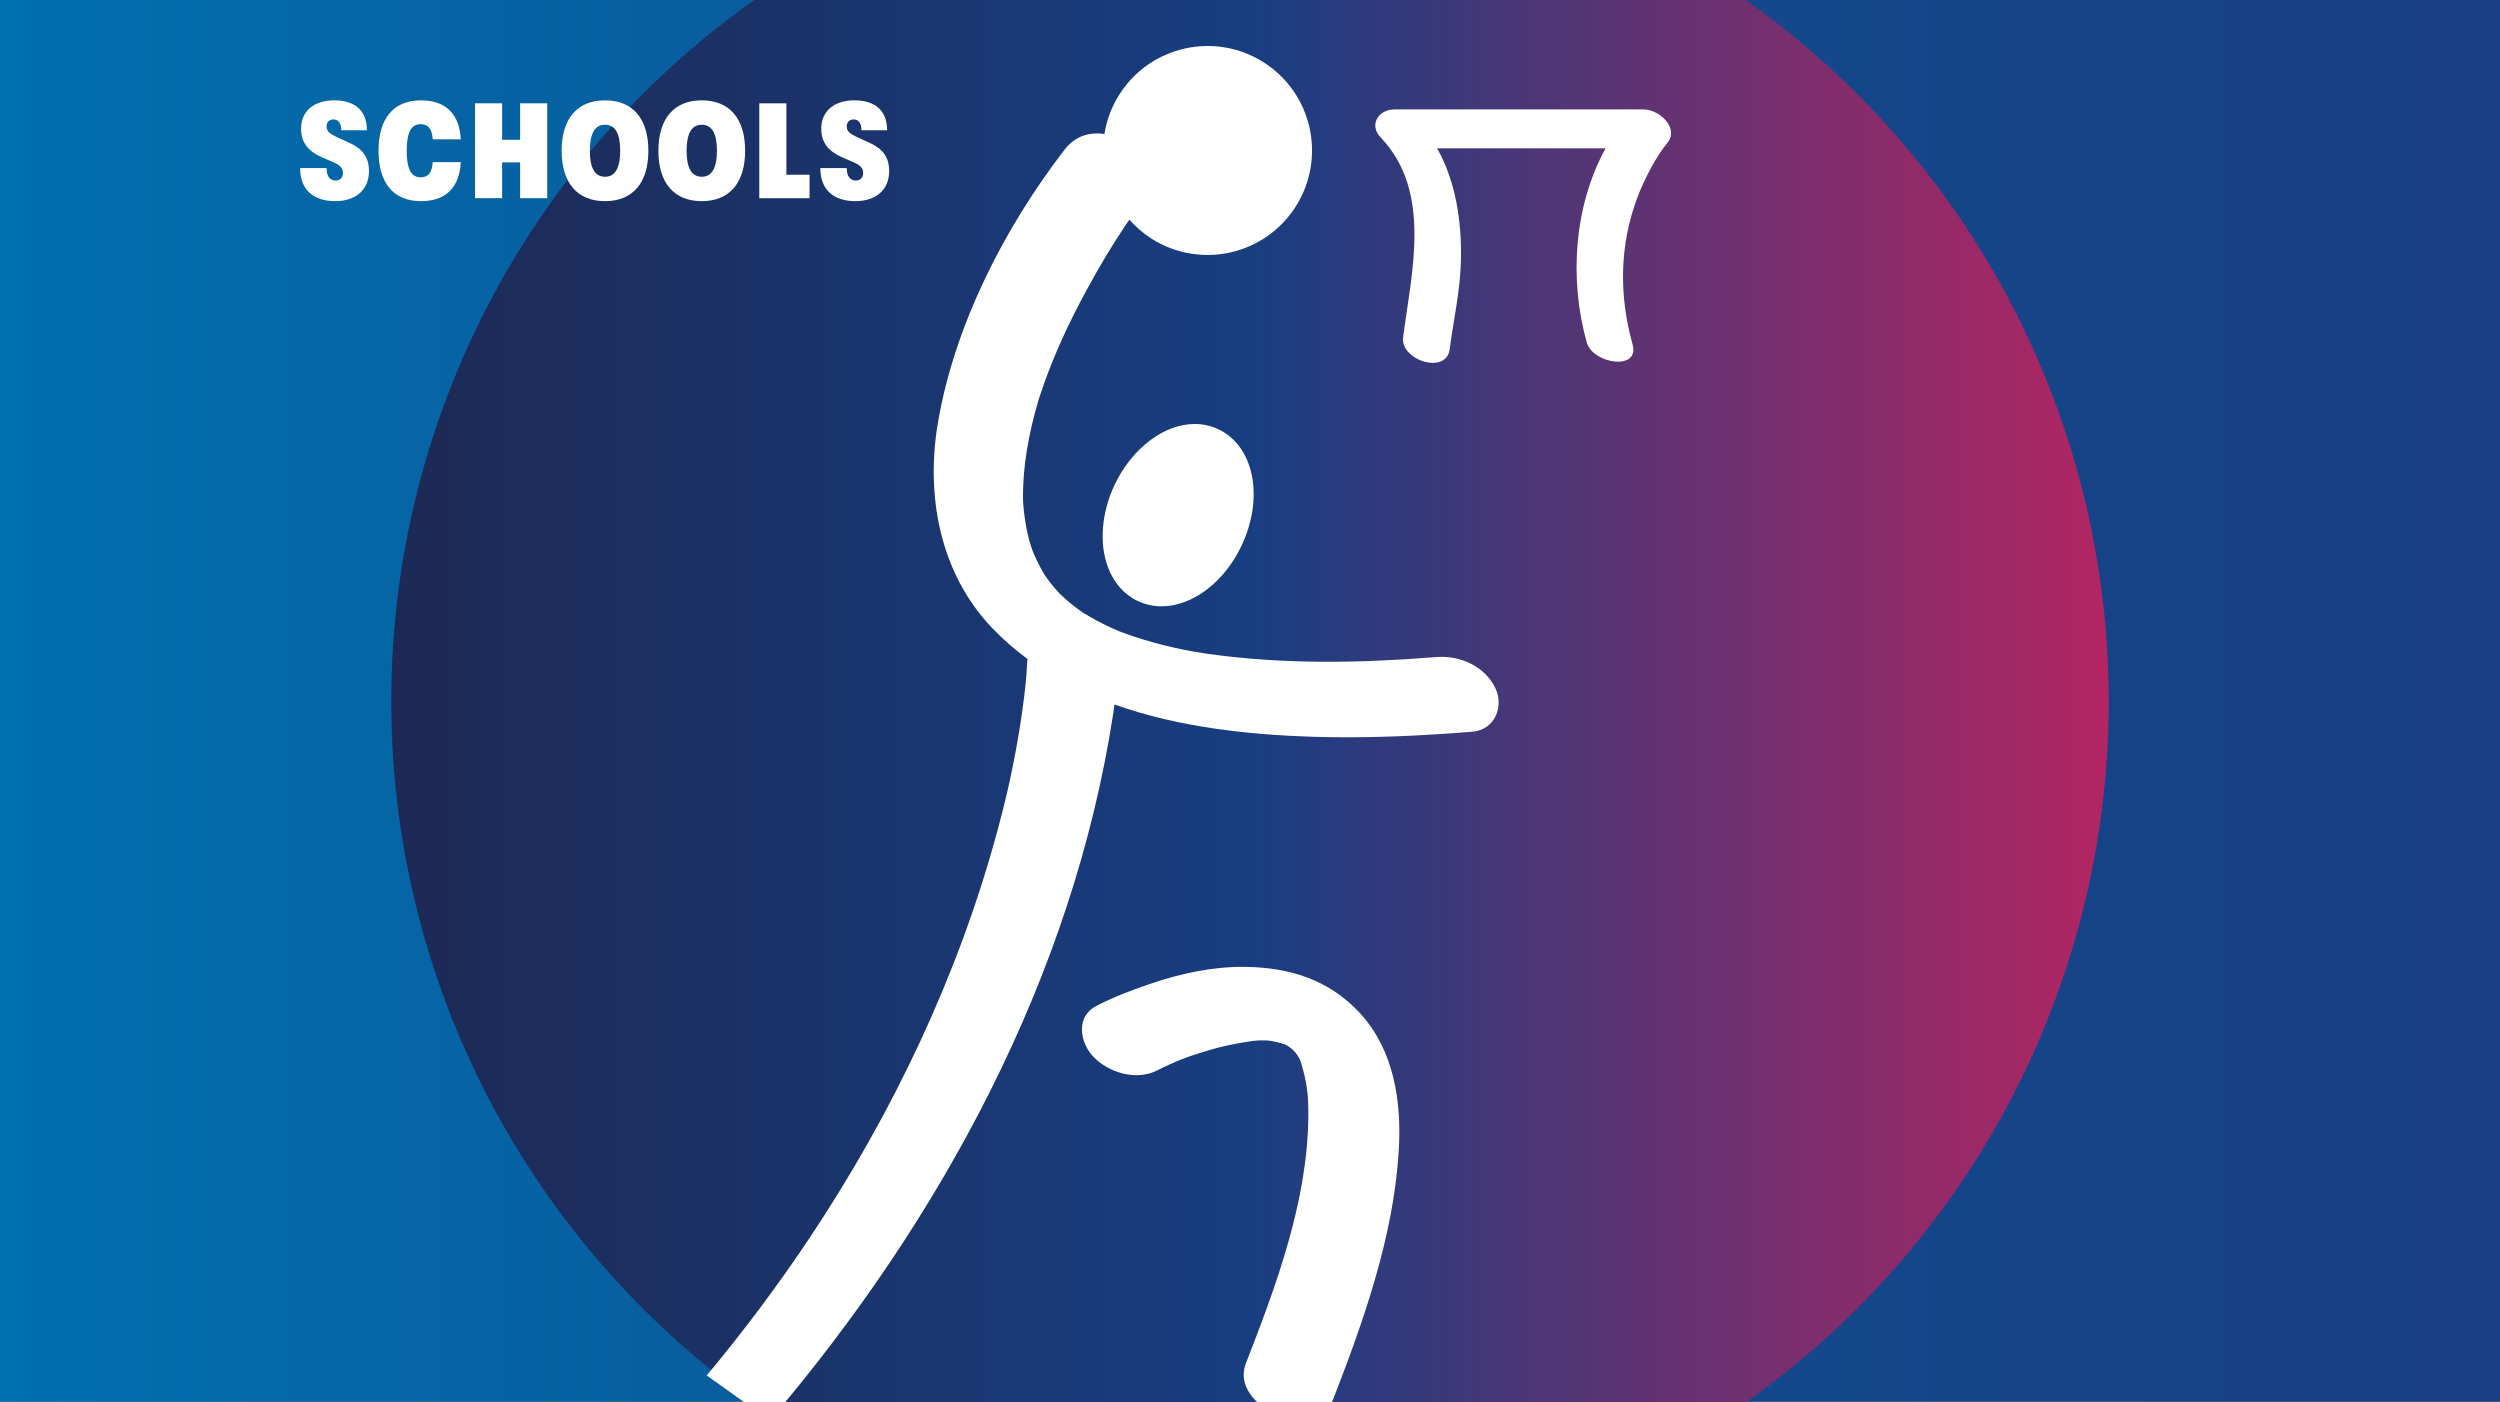 <?xml version="1.0" encoding="UTF-8"?> <svg xmlns="http://www.w3.org/2000/svg" xmlns:xlink="http://www.w3.org/1999/xlink" version="1.1" id="BG_SCHOOLS_blue" x="0px" y="0px" viewBox="0 0 369 207" style="enable-background:new 0 0 369 207;" xml:space="preserve"><rect x="0" y="0" width="369" height="207" fill="#808080" stroke="none"/> <style type="text/css"> .st0{fill:url(#SVGID_1_);} .st1{fill:url(#SVGID_00000007417053730783661210000012768579115765880704_);} .st2{fill:#FFFFFF;} </style> <g> <linearGradient id="SVGID_1_" gradientUnits="userSpaceOnUse" x1="369" y1="103.376" x2="-9.094947e-13" y2="103.376"> <stop offset="0" style="stop-color:#183E83"></stop> <stop offset="0.281" style="stop-color:#14478B"></stop> <stop offset="0.739" style="stop-color:#085FA0"></stop> <stop offset="1" style="stop-color:#0070AF"></stop> </linearGradient> <rect y="-0.12" class="st0" width="369" height="207"></rect> </g> <g> <linearGradient id="SVGID_00000054244792630427262440000000419545515622251152_" gradientUnits="userSpaceOnUse" x1="57.75" y1="103.5" x2="311.25" y2="103.5"> <stop offset="0" style="stop-color:#1D2955"></stop> <stop offset="0.5" style="stop-color:#183E81"></stop> <stop offset="1" style="stop-color:#B32562"></stop> </linearGradient> <circle style="fill:url(#SVGID_00000054244792630427262440000000419545515622251152_);" cx="184.5" cy="103.5" r="126.75"></circle> </g> <g> <path class="st2" d="M44.3,24.81h3.9c0,1.2,0.5,1.84,1.34,1.84c0.66,0,1.08-0.44,1.08-1.12c0-0.7-0.38-1.1-1.24-1.5l-1.88-0.82 c-2.04-0.9-3.06-2.2-3.06-4.22c0-2.56,1.86-4.18,4.9-4.18c3.1,0,4.82,1.56,4.82,4.42h-3.78c-0.02-1.08-0.44-1.6-1.16-1.6 c-0.64,0-1.02,0.4-1.02,1.04c0,0.7,0.46,1.04,1.38,1.5l2.26,1.04c1.82,0.88,2.62,2.16,2.62,4.04c0,2.78-1.96,4.44-4.98,4.44 C46.23,29.69,44.3,27.97,44.3,24.81z"></path> <path class="st2" d="M55.87,22.25c0-4.66,2.12-7.44,6.26-7.44c3.7,0,5.7,2.06,5.88,5.76h-4.14c-0.1-1.52-0.64-2.24-1.78-2.24 c-1.44,0-2.06,1.3-2.06,3.92s0.62,3.92,2.06,3.92c1.14,0,1.68-0.72,1.78-2.24h4.14c-0.18,3.7-2.18,5.76-5.88,5.76 C57.99,29.69,55.87,26.91,55.87,22.25z"></path> <path class="st2" d="M70.11,15.25h4v5.38h2.66v-5.38h4v14h-4v-5.28h-2.66v5.28h-4V15.25z"></path> <path class="st2" d="M82.9,22.25c0-4.76,2.32-7.44,6.4-7.44c4.08,0,6.4,2.68,6.4,7.44s-2.32,7.44-6.4,7.44 C85.22,29.69,82.9,27.01,82.9,22.25z M91.54,22.25c0-2.54-0.74-3.84-2.24-3.84c-1.5,0-2.24,1.3-2.24,3.84s0.74,3.84,2.24,3.84 C90.8,26.09,91.54,24.79,91.54,22.25z"></path> <path class="st2" d="M97.18,22.25c0-4.76,2.32-7.44,6.4-7.44c4.08,0,6.4,2.68,6.4,7.44s-2.32,7.44-6.4,7.44 C99.5,29.69,97.18,27.01,97.18,22.25z M105.82,22.25c0-2.54-0.74-3.84-2.24-3.84c-1.5,0-2.24,1.3-2.24,3.84s0.74,3.84,2.24,3.84 C105.08,26.09,105.82,24.79,105.82,22.25z"></path> <path class="st2" d="M112.07,15.25h4v10.54h3.42v3.46h-7.42V15.25z"></path> <path class="st2" d="M121.08,24.81h3.9c0,1.2,0.5,1.84,1.34,1.84c0.66,0,1.08-0.44,1.08-1.12c0-0.7-0.38-1.1-1.24-1.5l-1.88-0.82 c-2.04-0.9-3.06-2.2-3.06-4.22c0-2.56,1.86-4.18,4.9-4.18c3.1,0,4.82,1.56,4.82,4.42h-3.78c-0.02-1.08-0.44-1.6-1.16-1.6 c-0.64,0-1.02,0.4-1.02,1.04c0,0.7,0.46,1.04,1.38,1.5l2.26,1.04c1.82,0.88,2.62,2.16,2.62,4.04c0,2.78-1.96,4.44-4.98,4.44 C123,29.69,121.08,27.97,121.08,24.81z"></path> </g> <path class="st2" d="M206.46,169.76c-0.74,12.68-5.19,25.23-9.76,36.96c-2.49,6.39-15.31,0.94-12.81-5.48 c4.48-11.49,9.1-23.91,9.22-36.42c0.01-0.88-0.01-1.76-0.06-2.64c-0.02-0.27-0.04-0.54-0.06-0.81c-0.01-0.03-0.02-0.16-0.06-0.47 c-0.16-1.41-0.49-2.65-0.88-3.99c-0.27-0.92-1.05-2.11-2.32-2.72c-0.23-0.11-0.87-0.29-1.2-0.36c-0.45-0.09-1.02-0.24-1.43-0.25 c-1.01-0.03-1.41-0.08-3.13,0.21c-0.5,0.08-1,0.16-1.49,0.25c-0.97,0.18-1.94,0.4-2.9,0.65c-0.9,0.24-1.79,0.5-2.68,0.79 c-0.42,0.14-0.84,0.28-1.26,0.42c-0.21,0.08-0.43,0.16-0.64,0.23c-0.9,0.3-3.16,1.32-4.17,1.85c-3.07,1.59-7.21,0.38-9.49-2.05 c-2.01-2.15-2.54-5.9,0.48-7.46c2.58-1.34,5.37-2.38,8.12-3.31c4.39-1.49,9.11-2.5,13.76-2.45c6.5,0.07,12.42,1.82,17.05,6.85 C205.77,155.03,206.88,162.62,206.46,169.76z"></path> <g> <path class="st2" d="M104.31,203.02c5.43-6.51,10.51-13.29,15.21-20.34c12.31-18.48,22-38.84,27.77-60.32 c0.49-1.83,0.96-3.66,1.39-5.51c0.05-0.26,0.35-1.56,0.41-1.84c0.16-0.77,0.32-1.54,0.48-2.32c0.52-2.65,0.99-5.32,1.35-8 c0.31-2.26,0.6-4.55,0.68-6.84c0.01-0.2,0.03-0.39,0.06-0.58c-1.84-1.36-3.59-2.88-5.21-4.57c-7.77-8.12-9.86-19.65-7.99-30.45 c2.49-14.39,9.82-28.68,18.71-40.21c1.51-1.95,3.65-2.6,5.84-2.26c0.32-2.01,1.04-4,2.21-5.83c4.56-7.19,14.09-9.32,21.28-4.76 c7.19,4.56,9.32,14.1,4.75,21.29c-4.56,7.19-14.09,9.31-21.28,4.75c-1.25-0.8-2.34-1.75-3.28-2.81c-2.43,3.56-4.65,7.28-6.67,11.06 c-2.27,4.24-4.31,8.62-5.92,13.15c-0.24,0.66-0.47,1.33-0.68,1.99c-0.06,0.17-0.09,0.28-0.11,0.34c-0.03,0.09-0.06,0.2-0.1,0.35 c-0.34,1.16-0.65,2.32-0.92,3.49c-0.55,2.41-0.98,4.86-1.17,7.32c-0.09,1.23-0.14,2.47-0.12,3.7c0.01,0.22,0.02,0.44,0.04,0.67 c0.05,0.57,0.1,1.14,0.18,1.7c0.17,1.21,0.39,2.42,0.71,3.61c0.06,0.23,0.24,0.78,0.34,1.1c0.12,0.32,0.23,0.64,0.37,0.95 c0.43,0.99,0.92,1.95,1.47,2.88c0.19,0.28,0.41,0.62,0.53,0.77c0.36,0.48,0.73,0.96,1.13,1.41c0.23,0.27,0.47,0.53,0.71,0.78 c0.4,0.37,0.79,0.74,1.21,1.09c0.52,0.43,1.04,0.85,1.58,1.24c0.19,0.14,0.39,0.27,0.58,0.41c1.36,0.83,2.76,1.59,4.22,2.25 c0.36,0.16,0.72,0.32,1.08,0.48c0.75,0.29,1.51,0.56,2.27,0.81c1.93,0.63,3.89,1.18,5.87,1.62c0.86,0.19,1.72,0.37,2.58,0.53 c0.33,0.05,2.06,0.34,2.41,0.39c11.29,1.58,22.54,1.37,33.69,0.47c3.47-0.28,7.14,1.3,8.73,4.56c1.34,2.75-0.08,6.19-3.37,6.46 c-7.82,0.63-15.69,0.99-23.53,0.75c-9.64-0.31-19.97-1.43-29.29-4.77c-0.07,0.47-0.14,0.95-0.21,1.42 c-5.98,38.78-25.34,74.49-50.67,104.26"></path> <path class="st2" d="M183.31,80.42c-2.51,5.43-7.27,9.07-11.85,9.07c-1.23,0-2.4-0.26-3.48-0.76c-2.06-0.95-3.61-2.72-4.48-5.1 c-1.27-3.46-0.91-7.94,0.97-11.97c2.53-5.43,7.3-9.08,11.86-9.08c1.22,0,2.39,0.26,3.47,0.76C185.06,65.8,186.61,73.3,183.31,80.42 z"></path> <path class="st2" d="M246.04,21.18c-1.44,1.69-3.31,5.18-4.35,7.93c-2.66,7.06-2.75,14.48-0.72,21.72c1.11,3.95-5.87,2.9-6.77-0.3 c-2.59-9.26-1.92-20.05,2.78-28.64c-8.29,0-16.57,0-24.86,0c2.76,4.9,3.62,10.77,3.52,16.38c-0.08,4.56-1.09,8.82-1.67,13.29 c-0.49,3.8-7.31,1.61-6.87-1.77c1.25-9.66,4.31-21.52-3.31-29.5c-1.8-1.89-0.3-4.14,2.01-4.14c12.26,0,24.53,0,36.79,0 C244.93,16.16,247.96,18.92,246.04,21.18z"></path> </g> </svg> 